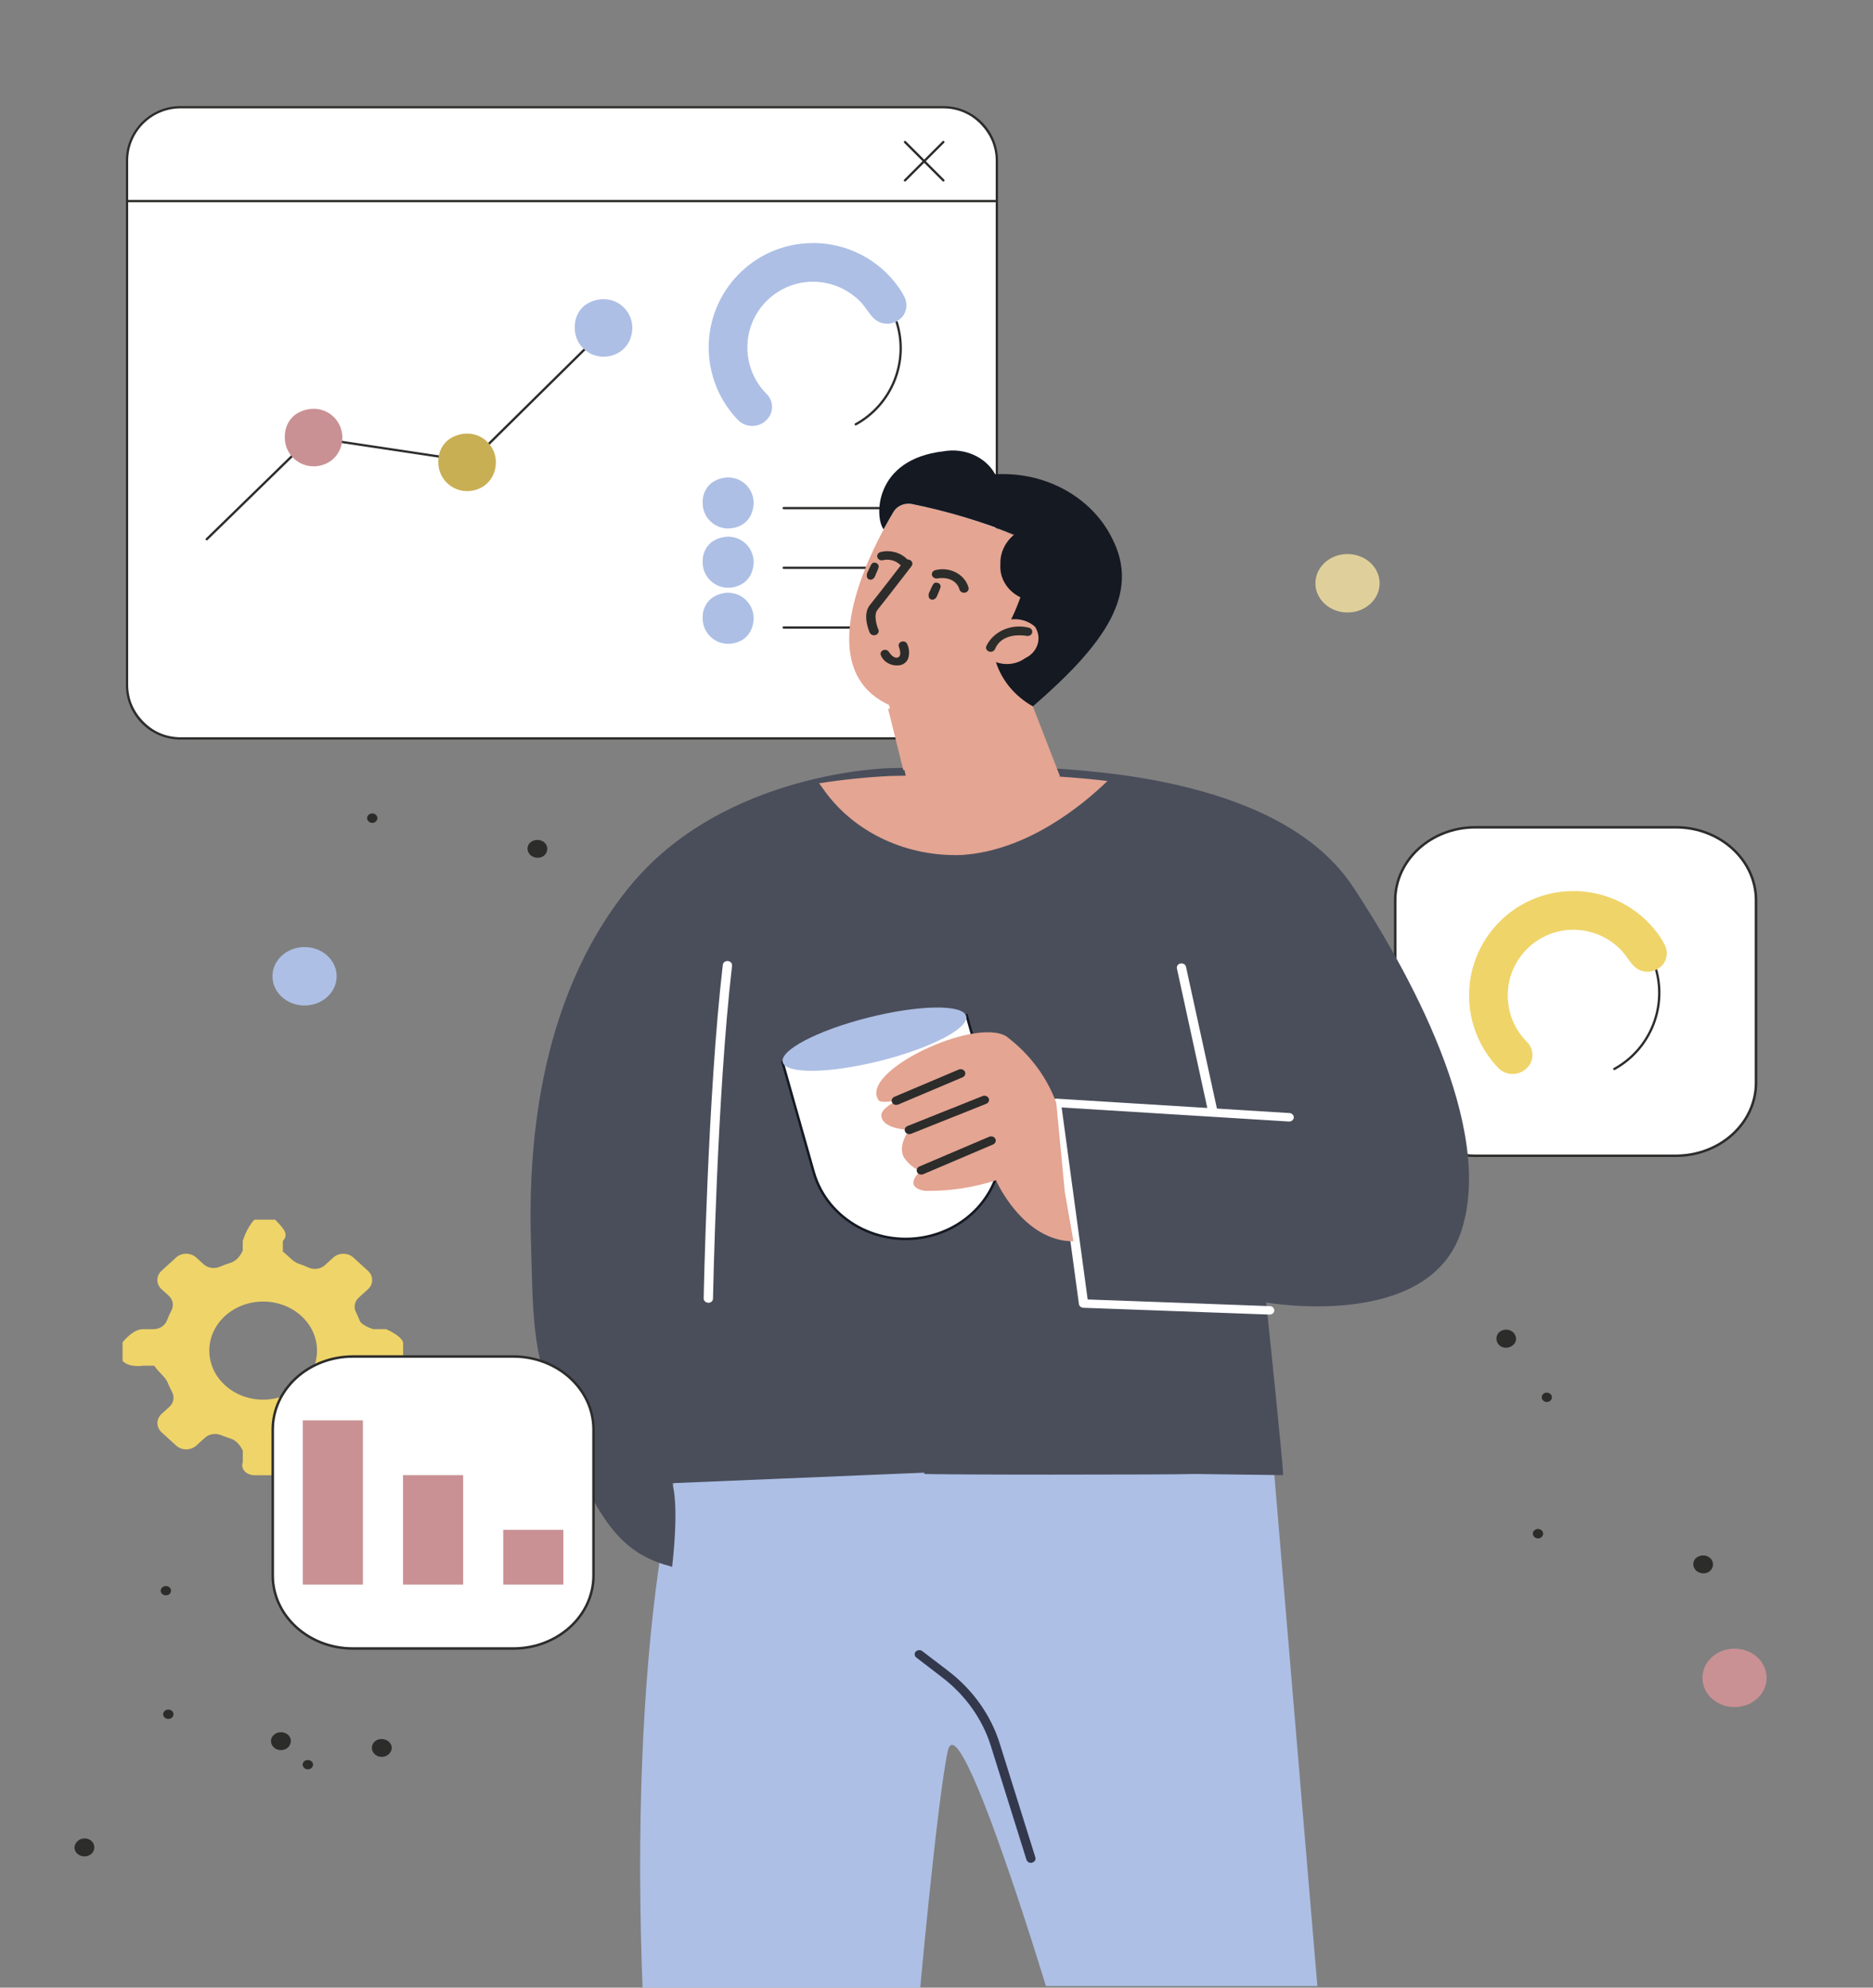 <?xml version="1.0" encoding="UTF-8"?>
<svg xmlns="http://www.w3.org/2000/svg" viewBox="0 0 377 400">
  <rect x="0" y="0" width="377" height="400" fill="#808080" stroke="none"/>
  <defs>
    <style>
      .cls-1 {
        fill: #dfd09b;
      }

      .cls-1, .cls-2, .cls-3, .cls-4, .cls-5, .cls-6, .cls-7, .cls-8, .cls-9, .cls-10, .cls-11, .cls-12, .cls-13, .cls-14, .cls-15, .cls-16 {
        stroke-width: 0px;
      }

      .cls-17 {
        stroke: rgba(241, 241, 241, 0);
        stroke-linecap: round;
        stroke-width: 1px;
      }

      .cls-17, .cls-4 {
        fill: none;
      }

      .cls-17, .cls-18 {
        stroke-miterlimit: 4;
      }

      .cls-2 {
        fill: #c99194;
      }

      .cls-19 {
        stroke: #2c2c2b;
        stroke-width: .5px;
      }

      .cls-19, .cls-5, .cls-18, .cls-12 {
        fill: #fff;
      }

      .cls-3 {
        fill: #2c2c2b;
      }

      .cls-20, .cls-8 {
        isolation: isolate;
      }

      .cls-5 {
        stroke-miterlimit: 0;
      }

      .cls-5, .cls-18 {
        stroke: #151922;
      }

      .cls-6 {
        fill: #4a4e5b;
      }

      .cls-6, .cls-7, .cls-10 {
        fill-rule: evenodd;
      }

      .cls-18 {
        stroke-width: .5px;
      }

      .cls-7, .cls-8, .cls-13 {
        fill: #e4a592;
      }

      .cls-8 {
        mix-blend-mode: multiply;
      }

      .cls-9 {
        fill: #151922;
      }

      .cls-10, .cls-14 {
        fill: #adbfe5;
      }

      .cls-11 {
        fill: #33384d;
      }

      .cls-15 {
        fill: #c9af53;
      }

      .cls-16 {
        fill: #efd469;
      }
    </style>
  </defs>
  <g class="cls-20">
    <g id="Layer_1" data-name="Layer 1">
      <g id="Group_603191" data-name="Group 603191">
        <g id="Group_603162" data-name="Group 603162">
          <g id="Group_472454-2" data-name="Group 472454-2">
            <path id="Path_425958-2" data-name="Path 425958-2" class="cls-3" d="M74.19,163.98c.4-.37,1.05-.38,1.45-.02,0,0,0,0,0,0,.41.36.43.94.05,1.33-.38.38-1.02.41-1.44.06,0,0-.02-.02-.03-.02-.42-.36-.44-.96-.05-1.34,0,0,0,0,0,0Z"/>
          </g>
          <g id="Group_472455-2" data-name="Group 472455-2">
            <path id="Path_425959-2" data-name="Path 425959-2" class="cls-3" d="M76.26,136.34c.52-.21,1.13-.01,1.37.45.24.47.02,1.03-.48,1.26-.5.22-1.11.03-1.35-.43,0,0-.01-.02-.01-.03-.25-.46-.04-1.02.46-1.24,0,0,.01,0,.02,0Z"/>
          </g>
          <g id="Group_472456-2" data-name="Group 472456-2">
            <path id="Path_425960-2" data-name="Path 425960-2" class="cls-3" d="M106.67,169.61c.36-.35.86-.56,1.39-.58.25-.02.49.01.73.08.12.04.23.08.34.14l.16.09.16.1c.4.29.65.72.7,1.19.06.47-.09.95-.41,1.33-.32.38-.8.62-1.32.66-.54.04-1.08-.11-1.51-.42-.06-.04-.11-.08-.16-.13-.05-.05-.09-.09-.13-.15-.08-.1-.16-.2-.22-.31-.12-.21-.19-.44-.21-.68-.05-.48.12-.96.47-1.32Z"/>
          </g>
          <g id="Group_472457-2" data-name="Group 472457-2">
            <path id="Path_425961-2" data-name="Path 425961-2" class="cls-3" d="M68.5,123.59c.52,0,1.02.19,1.4.52.18.16.32.35.41.56.11.21.18.44.2.68.02.47-.17.93-.53,1.27-.35.35-.83.57-1.35.61-.53.04-1.05-.12-1.44-.45-.39-.34-.61-.8-.63-1.29-.02-.26.02-.51.11-.75.1-.23.24-.43.42-.61.37-.35.88-.54,1.41-.53Z"/>
          </g>
        </g>
        <g id="Group_601540" data-name="Group 601540">
          <g id="Group_601527" data-name="Group 601527">
            <g>
              <rect id="Rectangle_30371" data-name="Rectangle 30371" class="cls-12" x="25.57" y="21.58" width="175.08" height="127.02" rx="10.75" ry="10.75"/>
              <path class="cls-3" d="M189.9,148.83H36.32c-6.06,0-10.98-4.93-10.98-10.98V32.33c0-6.06,4.93-10.98,10.98-10.98h153.58c6.06,0,10.98,4.93,10.98,10.98v105.52c0,6.06-4.93,10.98-10.98,10.98ZM36.32,21.81c-5.8,0-10.52,4.72-10.52,10.52v105.52c0,5.8,4.72,10.52,10.52,10.52h153.58c5.8,0,10.52-4.72,10.52-10.52V32.33c0-5.8-4.72-10.52-10.52-10.52H36.32Z"/>
            </g>
            <rect class="cls-3" x="25.5" y="40.23" width="175" height=".46"/>
          </g>
          <g id="Group_601528" data-name="Group 601528">
            <path class="cls-3" d="M189.88,36.54c-.06,0-.12-.02-.16-.07l-7.72-7.72c-.09-.09-.09-.24,0-.33s.24-.09.33,0l7.72,7.72c.09.09.09.24,0,.33-.05.05-.1.07-.16.07Z"/>
            <path class="cls-3" d="M182.15,36.54c-.06,0-.12-.02-.16-.07-.09-.09-.09-.24,0-.33l7.72-7.72c.09-.09.24-.09.33,0s.09.24,0,.33l-7.72,7.72s-.1.07-.16.07Z"/>
          </g>
          <g id="Group_601533" data-name="Group 601533">
            <g id="Group_601523" data-name="Group 601523">
              <path class="cls-3" d="M180.05,102.48h-22.31c-.13,0-.23-.1-.23-.23s.1-.23.23-.23h22.31c.13,0,.23.1.23.23s-.1.23-.23.23Z"/>
              <path class="cls-3" d="M190.35,114.5h-32.61c-.13,0-.23-.1-.23-.23s.1-.23.23-.23h32.61c.13,0,.23.1.23.23s-.1.23-.23.23Z"/>
              <path class="cls-3" d="M176.62,126.51h-18.88c-.13,0-.23-.1-.23-.23s.1-.23.23-.23h18.88c.13,0,.23.1.23.23s-.1.23-.23.23Z"/>
            </g>
            <g id="Group_601532" data-name="Group 601532">
              <path id="Path_508938" data-name="Path 508938" class="cls-14" d="M141.43,124.44c0,3.6,3.72,6.34,7.53,4.58.97-.45,1.77-1.26,2.21-2.24,2.13-4.72-2.6-9.27-7.32-6.78-1.52.8-2.42,2.45-2.42,4.17v.26Z"/>
              <path id="Path_508937" data-name="Path 508937" class="cls-14" d="M141.43,113.15c0,3.6,3.72,6.34,7.53,4.58.97-.45,1.77-1.26,2.21-2.24,2.13-4.72-2.6-9.27-7.32-6.78-1.52.8-2.42,2.45-2.42,4.17v.26Z"/>
              <path id="Path_508936" data-name="Path 508936" class="cls-14" d="M141.43,101.23c0,3.6,3.72,6.34,7.53,4.58.97-.45,1.77-1.26,2.21-2.24,2.13-4.72-2.6-9.27-7.32-6.78-1.52.8-2.42,2.45-2.42,4.17v.26Z"/>
            </g>
          </g>
          <g id="Group_601538" data-name="Group 601538">
            <path class="cls-3" d="M172.24,85.62c-.08,0-.16-.04-.2-.12-.06-.11-.02-.25.09-.31,7.19-3.94,10.61-12.48,8.13-20.29-.04-.12.03-.25.15-.29.12-.04.25.03.29.15,2.55,8.03-.96,16.79-8.35,20.84-.04.02-.07.03-.11.03Z"/>
            <g>
              <path id="Path_309254" data-name="Path 309254" class="cls-14" d="M181.93,59.55c-.37-.72-.8-1.41-1.29-2.06-3.92-5.34-10.14-8.52-16.77-8.58-.89,0-1.77.04-2.65.14-11.53,1.35-19.78,11.79-18.43,23.32.54,4.58,2.56,8.85,5.76,12.16,1.57,1.58,4.13,1.59,5.71.02.19-.19.36-.39.51-.61.01-.02.03-.04.06-.08.92-1.45.71-3.33-.5-4.55-5.18-5.16-5.2-13.55-.04-18.73,1.86-1.87,4.25-3.14,6.84-3.65,4.45-.84,9.02.62,12.15,3.88,1.51,1.58,2.29,3.95,4.72,4.3,1.52.22,3.02-.45,3.89-1.72.73-1.18.74-2.66.04-3.85Z"/>
              <path class="cls-4" d="M151.41,85.95h-.01c-1.14,0-2.21-.45-3.02-1.26-3.22-3.33-5.29-7.7-5.83-12.3-.66-5.64.92-11.19,4.44-15.65,3.52-4.45,8.56-7.27,14.2-7.93.89-.1,1.79-.15,2.68-.14,6.67.06,13.01,3.3,16.95,8.68.5.65.94,1.35,1.31,2.09.74,1.27.72,2.83-.05,4.08-.91,1.34-2.53,2.05-4.12,1.82-1.82-.27-2.76-1.59-3.68-2.87-.37-.52-.75-1.05-1.18-1.5-3.09-3.22-7.56-4.64-11.94-3.82-2.56.5-4.88,1.74-6.72,3.59-2.45,2.46-3.8,5.73-3.79,9.21,0,3.48,1.37,6.74,3.83,9.19,1.29,1.3,1.51,3.29.53,4.84-.02.03-.04.05-.05.07-.16.24-.34.46-.54.65-.81.8-1.87,1.24-3.01,1.24ZM163.71,49.14c-.82,0-1.65.05-2.47.14-5.51.64-10.45,3.4-13.89,7.75-3.44,4.36-4.98,9.79-4.34,15.31.53,4.5,2.55,8.77,5.7,12.03.71.72,1.67,1.12,2.69,1.12h.01c1.01,0,1.96-.39,2.68-1.11.18-.18.34-.37.48-.58l.03-.04c.89-1.39.69-3.14-.45-4.29-2.55-2.54-3.96-5.92-3.96-9.52,0-3.6,1.39-6.99,3.93-9.54,1.9-1.91,4.31-3.2,6.96-3.71,4.54-.86,9.16.62,12.37,3.95.45.48.84,1.02,1.22,1.55.9,1.26,1.75,2.45,3.37,2.68,1.42.21,2.86-.43,3.66-1.62.68-1.1.69-2.48.04-3.6h0c-.36-.72-.79-1.4-1.27-2.04-3.86-5.26-10.06-8.43-16.59-8.49-.05,0-.1,0-.15,0Z"/>
            </g>
          </g>
          <g id="Group_601539" data-name="Group 601539">
            <path class="cls-3" d="M41.62,108.75c-.06,0-.12-.02-.17-.07-.09-.09-.09-.24,0-.33l21.11-20.58.11.02,32.07,4.81,27.13-26.77c.09-.09.24-.09.33,0,.09.09.09.24,0,.33l-27.29,26.93-32.19-4.83-20.94,20.42s-.1.07-.16.07Z"/>
            <path id="Path_508929" data-name="Path 508929" class="cls-15" d="M88.22,93.05c0,3.86,3.79,6.84,7.85,5.43,1.53-.53,2.78-1.74,3.34-3.25,1.9-5.14-3.26-9.89-8.42-7.2-1.74.91-2.76,2.79-2.76,4.76v.26Z"/>
            <path id="Path_508931" data-name="Path 508931" class="cls-14" d="M115.68,66c0,3.86,3.79,6.84,7.85,5.43,1.53-.53,2.78-1.74,3.34-3.25,1.9-5.14-3.26-9.89-8.42-7.2-1.74.91-2.76,2.79-2.76,4.76v.26Z"/>
            <path id="Path_508930" data-name="Path 508930" class="cls-2" d="M57.32,88.06c0,3.86,3.79,6.84,7.85,5.43,1.53-.53,2.78-1.74,3.34-3.25,1.9-5.14-3.26-9.89-8.42-7.2-1.74.91-2.76,2.79-2.76,4.76v.26Z"/>
          </g>
        </g>
        <g id="Group_603162-2" data-name="Group 603162">
          <g id="Group_472454-2-2" data-name="Group 472454-2">
            <path id="Path_425958-2-2" data-name="Path 425958-2" class="cls-3" d="M308.83,307.98c.4-.37,1.05-.38,1.45-.02,0,0,0,0,0,0,.41.36.43.94.05,1.33-.38.38-1.02.41-1.44.06,0,0-.02-.02-.03-.02-.42-.36-.44-.96-.05-1.34,0,0,0,0,0,0Z"/>
          </g>
          <g id="Group_472455-2-2" data-name="Group 472455-2">
            <path id="Path_425959-2-2" data-name="Path 425959-2" class="cls-3" d="M310.9,280.34c.52-.21,1.13-.01,1.37.45.24.47.02,1.03-.48,1.26-.5.22-1.11.03-1.35-.43,0,0-.01-.02-.01-.03-.25-.46-.04-1.02.46-1.24,0,0,.01,0,.02,0Z"/>
          </g>
          <g id="Group_472456-2-2" data-name="Group 472456-2">
            <path id="Path_425960-2-2" data-name="Path 425960-2" class="cls-3" d="M341.31,313.61c.36-.35.86-.56,1.39-.58.25-.02.49.01.73.08.12.04.23.08.34.14l.16.09.16.1c.4.29.65.72.7,1.19.06.47-.09.95-.41,1.33-.32.38-.8.62-1.32.66-.54.04-1.08-.11-1.51-.42-.06-.04-.11-.08-.16-.13-.05-.05-.09-.09-.13-.15-.08-.1-.16-.2-.22-.31-.12-.21-.19-.44-.21-.68-.05-.48.12-.96.47-1.32Z"/>
          </g>
          <g id="Group_472457-2-2" data-name="Group 472457-2">
            <path id="Path_425961-2-2" data-name="Path 425961-2" class="cls-3" d="M303.15,267.58c.52,0,1.02.19,1.4.52.18.16.32.35.41.56.11.21.18.44.2.68.02.47-.17.93-.53,1.27-.35.35-.83.57-1.35.61-.53.04-1.05-.12-1.44-.45-.39-.34-.61-.8-.63-1.29-.02-.26.02-.51.11-.75.1-.23.24-.43.42-.61.37-.35.88-.54,1.41-.53Z"/>
          </g>
        </g>
        <path id="Path_426246" data-name="Path 426246" class="cls-1" d="M277.69,117.38c0,3.25-2.89,5.88-6.46,5.88s-6.46-2.63-6.46-5.88c0-3.25,2.89-5.88,6.46-5.88s6.46,2.63,6.46,5.88h0Z"/>
        <path id="Path_510571" data-name="Path 510571" class="cls-2" d="M355.59,337.66c0,3.25-2.89,5.88-6.46,5.88s-6.46-2.63-6.46-5.88c0-3.25,2.89-5.88,6.46-5.88s6.46,2.63,6.46,5.88h0Z"/>
        <path id="Path_425964" data-name="Path 425964" class="cls-14" d="M67.76,196.47c0,3.25-2.89,5.88-6.46,5.88s-6.46-2.63-6.46-5.88,2.89-5.88,6.46-5.88,6.46,2.63,6.46,5.88h0Z"/>
        <g id="Group_472467" data-name="Group 472467">
          <g id="Group_472459" data-name="Group 472459">
            <path id="Path_425965" data-name="Path 425965" class="cls-3" d="M34.8,344.55c.26.46.07,1.02-.43,1.26-.5.24-1.12.07-1.4-.37-.28-.45-.1-1.01.39-1.27.01,0,.02-.01.03-.02.51-.24,1.14-.07,1.41.39Z"/>
          </g>
          <g id="Group_472460" data-name="Group 472460">
            <path id="Path_425966" data-name="Path 425966" class="cls-3" d="M34.38,319.85c.08.24.05.49-.08.71-.06.11-.14.21-.24.29-.1.07-.22.12-.35.15-.53.17-1.12-.09-1.31-.57,0,0,0,0,0,0-.18-.5.12-1.03.67-1.2,0,0,0,0,0,0,.13-.04.27-.06.41-.05.14,0,.27.04.39.1.24.12.42.32.5.57Z"/>
          </g>
          <g id="Group_472461" data-name="Group 472461">
            <path id="Path_425967" data-name="Path 425967" class="cls-3" d="M63,355.01c.06.52-.34.98-.9,1.05-.56.07-1.08-.29-1.17-.8-.08-.5.29-.97.85-1.05.02,0,.04,0,.06,0,.56-.08,1.07.27,1.16.78,0,.01,0,.02,0,.03Z"/>
          </g>
          <g id="Group_472462" data-name="Group 472462">
            <path id="Path_425968" data-name="Path 425968" class="cls-3" d="M67.38,293.83c-.04.51-.53.9-1.09.87,0,0,0,0,0,0-.56-.04-1-.47-.98-.98.02-.51.49-.91,1.05-.89.02,0,.03,0,.04,0,.57.03,1.01.48.97,1,0,0,0,0,0,0Z"/>
          </g>
          <g id="Group_472463" data-name="Group 472463">
            <path id="Path_425969" data-name="Path 425969" class="cls-3" d="M106.04,315.79c-.07.24-.24.45-.47.57-.11.06-.24.1-.37.12-.14.01-.28,0-.41-.03-.55-.12-.89-.61-.76-1.11,0,0,0,0,0,0,.14-.51.7-.82,1.26-.7.14.03.27.08.38.16.11.08.2.17.27.28.14.22.17.47.1.71Z"/>
          </g>
          <g id="Group_472464" data-name="Group 472464">
            <path id="Path_425970" data-name="Path 425970" class="cls-3" d="M18.72,370.87c.26.42.33.91.19,1.37-.06.22-.17.43-.31.61-.07.09-.16.18-.25.26-.06.05-.1.08-.15.11s-.1.07-.16.1c-.43.25-.96.34-1.46.23-.51-.1-.96-.38-1.26-.77-.3-.39-.4-.88-.28-1.35.13-.48.46-.9.92-1.17.07-.05.12-.07.18-.1.06-.03.13-.05.2-.07.37-.12.78-.15,1.16-.07.52.11.96.41,1.22.84Z"/>
          </g>
          <g id="Group_472465" data-name="Group 472465">
            <path id="Path_425971" data-name="Path 425971" class="cls-3" d="M58.53,350.19c.02.24,0,.48-.08.71-.07.22-.19.42-.34.6-.31.38-.78.63-1.29.69-.13.01-.26.01-.39,0-.13,0-.26-.03-.38-.05-.24-.05-.47-.15-.68-.29-.42-.28-.71-.69-.8-1.16-.09-.47.03-.96.35-1.35.16-.19.36-.36.58-.48.11-.07.24-.12.37-.16.13-.04.27-.07.41-.08.54-.07,1.08.06,1.52.36.2.14.38.32.5.52.13.21.21.44.23.68Z"/>
          </g>
          <g id="Group_472466" data-name="Group 472466">
            <path id="Path_425972" data-name="Path 425972" class="cls-3" d="M78.74,352.31c-.17.45-.52.82-.98,1.04-.22.11-.46.17-.71.2-.25.02-.51,0-.76-.06-.5-.13-.93-.43-1.18-.85-.25-.41-.33-.89-.2-1.35.12-.47.46-.87.92-1.1.48-.23,1.04-.28,1.56-.14.27.07.52.18.74.34.2.15.37.34.5.56.25.42.29.92.12,1.38Z"/>
          </g>
        </g>
        <g id="Group_603180" data-name="Group 603180">
          <path id="Rectangle_27361" data-name="Rectangle 27361" class="cls-19" d="M296.97,166.49h40.34c8.91,0,16.14,6.58,16.14,14.69v36.72c0,8.11-7.23,14.69-16.14,14.69h-40.34c-8.91,0-16.14-6.58-16.14-14.69v-36.72c0-8.11,7.23-14.69,16.14-14.69Z"/>
          <g id="Group_601538-2" data-name="Group 601538">
            <path class="cls-3" d="M324.93,215.35c-.08,0-.16-.04-.2-.12-.06-.11-.02-.25.09-.31,7.19-3.94,10.61-12.48,8.13-20.29-.04-.12.03-.25.15-.29.12-.04.25.03.29.15,2.55,8.03-.96,16.79-8.35,20.84-.04.02-.07.03-.11.03Z"/>
            <path id="Path_309254-2" data-name="Path 309254" class="cls-16" d="M334.98,189.96c-.37-.72-.8-1.41-1.29-2.06-3.92-5.34-10.14-8.52-16.77-8.58-.89,0-1.77.04-2.65.14-11.53,1.35-19.78,11.79-18.43,23.32.54,4.58,2.56,8.85,5.76,12.16,1.57,1.58,4.13,1.59,5.71.02.19-.19.36-.39.51-.61.01-.02.03-.04.06-.08.92-1.45.71-3.33-.5-4.55-5.18-5.16-5.2-13.55-.04-18.73,1.86-1.87,4.25-3.14,6.84-3.65,4.45-.84,9.02.62,12.15,3.88,1.51,1.58,2.29,3.95,4.72,4.3,1.52.22,3.02-.45,3.89-1.72.73-1.18.74-2.66.04-3.85Z"/>
          </g>
        </g>
        <g id="Group_603181" data-name="Group 603181">
          <path id="Path_426008" data-name="Path 426008" class="cls-16" d="M77.72,267.48h-2.6s-2.33-.69-2.74-1.75c-.22-.57-.46-1.13-.73-1.67-.51-.98-.29-2.14.55-2.91l1.87-1.7c1.12-1.02,1.12-2.68,0-3.7h0s-2.93-2.67-2.93-2.67c-1.12-1.02-2.94-1.02-4.06,0h0s-1.67,1.52-1.67,1.52c-.87.79-2.19.99-3.29.5-.66-.3-1.33-.56-2.02-.8-1.12-.38-1.85-1.36-3.17-2.44v-2.11c1.32-1.44.04-2.61-1.55-4.3h-4.18c-1.59,1.68-2.34,4.3-2.34,4.3h0v1.92c-.52,1.11-1.3,2.1-2.45,2.46-.75.23-1.49.5-2.21.81-1.09.46-2.38.25-3.23-.53l-1.47-1.34c-1.12-1.02-2.93-1.02-4.06,0,0,0,0,0,0,0l-2.93,2.67c-1.12,1.02-1.12,2.68,0,3.7,0,0,0,0,0,0l1.44,1.31c.85.77,1.08,1.95.57,2.94-.35.66-.66,1.35-.92,2.05-.4,1.04-1.49,1.74-2.7,1.75h-2.04c-1.59-.01-2.87,1.16-4.19,2.6h0v3.78c1.32,1.44,4.19.97,4.19.97h2.17c1.2,1.64,2.27,2.32,2.69,3.34.26.66.57,1.31.91,1.94.54,1,.33,2.21-.54,3l-1.57,1.42c-1.12,1.02-1.12,2.68,0,3.7,0,0,0,0,0,0l2.93,2.67c1.12,1.02,2.94,1.02,4.06,0,0,0,0,0,0,0l1.74-1.58c.86-.77,2.16-.98,3.26-.51.61.24,1.24.47,1.88.68,1.16.35,1.95,1.33,2.48,2.45v2.3c-.52,1.44.77,2.61,2.35,2.64h4.14c1.59-.03,1.58-2.64,1.58-2.64h0v-2.49c1.3-1.09,2.06-2.06,3.18-2.42.61-.21,1.2-.44,1.78-.69,1.09-.46,2.38-.26,3.23.52l1.92,1.75c1.12,1.02,2.94,1.02,4.06,0h0s2.93-2.67,2.93-2.67c1.12-1.02,1.12-2.68,0-3.7h0s-1.96-1.79-1.96-1.79c-.86-.77-1.09-1.95-.58-2.94.27-.53.52-1.06.74-1.61.43-1.03,1.51-1.72,2.73-3.36h2.76c1.59,1.66,2.87.49,3.41-.96h0v-3.77c-.53-1.44-3.41-2.62-3.41-2.62ZM52.97,281.67c-5.99,0-10.84-4.42-10.84-9.87s4.85-9.87,10.84-9.87,10.84,4.42,10.84,9.87h0c0,5.45-4.86,9.87-10.84,9.87Z"/>
        </g>
        <g id="Group_603164" data-name="Group 603164">
          <g id="Group_601388" data-name="Group 601388">
            <path id="Path_508555" data-name="Path 508555" class="cls-10" d="M265.16,399.68h-54.64s-17.54-57.91-19.77-47.22-5.83,50.89-5.83,50.89l-55.47-.51c-3.21-75,7.53-109.91,7.53-109.91l26.11-6.39,30.75-.7,61.81.86,9.51,112.98Z"/>
          </g>
          <path id="Path_508556" data-name="Path 508556" class="cls-11" d="M207.66,374.88c-.46.07-.9-.19-1.04-.59l-7.18-22.93c-1.69-5.4-5.11-10.22-9.84-13.83l-5.21-4c-.37-.33-.38-.86-.02-1.2.33-.3.85-.34,1.22-.09l5.21,3.98c5.01,3.82,8.64,8.93,10.43,14.65l7.17,22.92c.14.45-.14.92-.63,1.05l-.12.04Z"/>
          <path id="Path_508557" data-name="Path 508557" class="cls-6" d="M114.03,290.08c-7.12-18.08-6.62-22.69-7.15-39.83s.75-48.33,19.77-71.73,52.51-23.94,52.51-23.94c0,0,24.78-.53,30.92-.09,10.29.73,48.01,2.35,62.3,24.04,10.38,15.76,29.05,48.36,21.59,69.69-6.86,19.63-39.1,13.9-39.1,13.9,0,0,3.63,34.76,3.39,34.74l-17.85-.23c-3.58.17-55.3.19-54.44-.04.02,0,.06-.09.12-.23l-50.8,2.12s1.49,3.51,0,16.83c-8.86-2.32-14.14-7.15-21.27-25.23Z"/>
          <path id="Path_508558" data-name="Path 508558" class="cls-12" d="M142.58,262.17c-.52,0-.94-.39-.94-.86,0,0,0,0,0,0,0-.41.81-41.16,3.85-67.15.05-.47.51-.8,1.03-.75s.88.47.83.93c-3.03,25.93-3.83,66.6-3.84,67.01,0,.46-.42.83-.93.83Z"/>
          <path id="Path_508561" data-name="Path 508561" class="cls-12" d="M244.07,224.36c-.45,0-.83-.29-.91-.69l-6.27-28.78c-.1-.46.23-.91.73-1,.51-.09,1,.21,1.1.67l6.28,28.78c.1.46-.23.91-.73,1-.06.01-.13.02-.19.02Z"/>
          <path id="Path_508562" data-name="Path 508562" class="cls-13" d="M177.87,106.54c.76-1.41,1.46-2.62,2.02-3.54.72-1.19,2.2-1.82,3.67-1.55,7.61,1.45,14.99,3.78,21.95,6.93,3.63,2.44.19,13.16-3.75,19.63-.39.63-.69,1.3-.9,1.99l3.83,3.89,8.69,22.4-27.38,5.05-3.01-2.37-4.03-17.1c-14.26-6.58-6.23-25.79-1.09-35.34Z"/>
          <path id="Path_508563" data-name="Path 508563" class="cls-3" d="M181.85,113.92c-.26,0-.51-.1-.69-.27-.84-.82-2.09-1.18-3.3-.95-.48.18-1.03-.02-1.23-.45-.2-.43.02-.93.5-1.12.04-.01.08-.03.12-.04,1.91-.47,3.95.07,5.29,1.4.35.34.33.88-.05,1.2-.17.15-.4.23-.64.23h0Z"/>
          <g id="Group_601389" data-name="Group 601389">
            <path id="Path_508564" data-name="Path 508564" class="cls-3" d="M194.03,119.28c-.44,0-.82-.28-.91-.67-.07-.29-.81-2.75-4.54-2.2-.52.04-.97-.31-1.01-.78-.04-.42.27-.81.72-.9,2.87-.72,5.84.81,6.63,3.42.01.04.02.08.03.12.1.46-.22.91-.73,1.01-.06,0-.13.01-.19,0Z"/>
            <path id="Path_508565" data-name="Path 508565" class="cls-3" d="M188.76,119.57c.2-.42.37-.85.52-1.29.15-.39-.06-.81-.47-.97-.06-.02-.13-.03-.19-.03-.25-.09-.54-.02-.69.19-.06.07-.12.15-.17.23-.22.41-.42.83-.59,1.26-.27.39-.34.87-.19,1.31.16.33.58.49.95.37.53-.22.64-.61.84-1.07Z"/>
            <path id="Path_508566" data-name="Path 508566" class="cls-3" d="M176.29,115.55c.18-.43.4-.85.52-1.29.15-.38-.06-.81-.47-.97-.06-.02-.13-.03-.19-.04-.24-.08-.51,0-.66.2-.06.07-.12.15-.17.23-.23.4-.4.84-.59,1.26-.27.39-.34.87-.19,1.31.16.33.58.49.95.37.52-.24.63-.6.81-1.08Z"/>
          </g>
          <path id="Path_508568" data-name="Path 508568" class="cls-3" d="M175.93,127.85c-.38,0-.72-.21-.87-.53-.16-.37-1.55-3.64.05-5.59,1.3-1.58,6.75-8.65,6.8-8.73.27-.4.84-.53,1.29-.28.44.24.58.77.31,1.17-.02.03-.04.06-.07.09-.23.29-5.52,7.16-6.83,8.77-.81,1.01-.13,3.23.19,3.93.19.43-.04.93-.52,1.1-.11.04-.23.06-.35.07Z"/>
          <path id="Path_508569" data-name="Path 508569" class="cls-8" d="M188.03,142.52c.76-.14,1.5.31,1.65,1,.06.25.03.51-.08.75l-7.75,10.83-3.1-12.49,9.28-.1Z"/>
          <path id="Path_508570" data-name="Path 508570" class="cls-9" d="M189.91,90.82c4.22-.76,8.48,1.13,10.41,4.63,9.95-.59,19.27,4.47,23.44,12.71,5.88,11.19-1.25,21.35-15.86,33.99-3.55-1.99-6.17-5.1-7.38-8.74-.36-1.88.08-3.81,1.21-5.42,1.49-2.48,2.71-5.09,3.66-7.78-2.67-1.3-4.24-3.91-4.03-6.65-.09-2.26.92-4.44,2.76-5.96-6.61-2.68-13.51-4.75-20.58-6.17-1.46-.27-2.95.36-3.67,1.55-.55.92-1.25,2.12-2.02,3.54-1.84-2.39-1.99-14.09,12.06-15.7Z"/>
          <g id="Group_601390" data-name="Group 601390">
            <path id="Path_508571" data-name="Path 508571" class="cls-13" d="M198.61,132.13c2.12,1.88,5.44,2.01,7.74.32,2.43-1.14,3.39-3.86,2.13-6.07-.05-.09-.11-.19-.17-.27-2.12-1.88-5.44-2.01-7.74-.32-2.43,1.14-3.39,3.86-2.13,6.07.05.09.11.19.17.27Z"/>
            <path id="Path_508572" data-name="Path 508572" class="cls-3" d="M199.4,131.17c-.51,0-.93-.38-.93-.85,0-.1.02-.2.06-.3,1.42-2.97,5-4.55,8.44-3.73.51.06.87.49.8.96-.07.47-.54.79-1.05.73-.04,0-.09-.01-.13-.02-.21-.04-4.87-.86-6.31,2.66-.14.33-.49.55-.88.55Z"/>
          </g>
          <path id="Path_508573" data-name="Path 508573" class="cls-7" d="M222.91,157.17c-5.54-.66-10.12-.91-12.81-1.1-6.14-.44-30.92.09-30.92.09-4.8.24-9.57.73-14.31,1.47l1.27,1.76c6.1,8.28,16.49,13.07,27.43,12.67,13.18-.83,24.3-10.01,29.34-14.89Z"/>
          <path id="Path_508579" data-name="Path 508579" class="cls-12" d="M255.52,264.55l-37.46-1.37c-.45-.01-.83-.32-.89-.73l-5.48-40.4c-.04-.25.05-.5.25-.69.19-.18.46-.28.74-.26l46.92,2.9c.51.06.87.49.81.96-.06.42-.46.74-.93.74l-45.79-2.83,5.24,38.64,36.64,1.34c.52,0,.93.4.92.87-.01.47-.44.84-.95.83h0Z"/>
          <g id="Group_601579" data-name="Group 601579">
            <path class="cls-5" d="M157.5,213.66l37.12-9.34h0l6.22,21.78c2.75,9.62-3.33,19.51-13.58,22.09h0c-10.25,2.58-20.79-3.13-23.54-12.75,0,0,0,0,0,0l-6.22-21.78h0Z"/>
            <path class="cls-18" d="M157.5,213.72l37.06-9.4h0l6.28,22.15c2.74,9.68-3.33,19.63-13.56,22.23h0c-10.23,2.6-20.75-3.14-23.5-12.82,0,0,0,0,0,0l-6.28-22.15h0Z"/>
            <g id="Path_509066" data-name="Path 509066">
              <path class="cls-14" d="M174.77,204.78c10.19-2.57,19.01-2.71,19.7-.31.68,2.4-7.03,6.43-17.22,9-10.19,2.57-19.01,2.71-19.7.31-.68-2.4,7.03-6.43,17.22-9Z"/>
            </g>
            <path id="Path_253892" data-name="Path 253892" class="cls-17" d="M169.55,197.46c1.29-16.3-8.32-8.59-8.09-23.34"/>
            <path id="Path_253893" data-name="Path 253893" class="cls-17" d="M179.18,197.43c.96-12.13-6.19-6.4-6.02-17.37"/>
          </g>
          <g id="Group_601391" data-name="Group 601391">
            <path id="Path_508575" data-name="Path 508575" class="cls-7" d="M214.3,239.6l-1.69-17.66c-1.91-5.24-5.41-9.89-10.09-13.41-6.46-3.82-29.59,7.07-25.7,12.85.88,1.3,8.69-1.43,3.56.13-1.75,1.04-2.95,2.02-2.98,2.8-.13,2.94,5.6,3.08,5.6,3.08,0,0-2.67,3.52-.81,5.88,1.86,2.35,3.23,2.27,3.23,2.27,0,0-3.97,3.26.7,4.11,4.89.09,9.75-.63,14.35-2.13,0,0,5.38,12.29,15.6,12.29l-1.79-10.21Z"/>
            <path id="Path_508576" data-name="Path 508576" class="cls-3" d="M180.41,222.36c-.52,0-.94-.38-.94-.85,0-.33.21-.64.54-.78l12.95-5.48c.47-.2,1.03-.02,1.25.4s.02.94-.44,1.14h0l-12.95,5.48c-.13.05-.26.08-.4.08Z"/>
            <path id="Path_508577" data-name="Path 508577" class="cls-3" d="M183.03,228.24c-.52,0-.93-.39-.93-.86,0-.34.22-.64.56-.77l15.05-6.01c.46-.22,1.02-.05,1.26.36s.06.93-.4,1.15c-.04.02-.07.03-.11.04l-15.05,6.01c-.12.05-.25.07-.38.07Z"/>
            <path id="Path_508578" data-name="Path 508578" class="cls-3" d="M185.45,236.38c-.52,0-.94-.38-.94-.85,0-.33.21-.64.54-.78l14.04-5.98c.47-.2,1.03-.02,1.25.4s.02.94-.44,1.14l-14.04,5.98c-.13.05-.26.08-.4.08Z"/>
          </g>
          <path id="Path_510548" data-name="Path 510548" class="cls-3" d="M182.72,132.69c-.25.52-.72.92-1.3,1.12-1.7.41-3.47-.4-4.1-1.9-.2-.41,0-.89.46-1.07.42-.17.91-.02,1.13.34.02,0,.86,1.49,1.84,1.12.91-.33.17-2.15.17-2.16-.15-.43.1-.88.57-1.02.43-.13.9.06,1.09.43.47,1,.53,2.12.15,3.15Z"/>
        </g>
        <g id="Group_603179" data-name="Group 603179">
          <path id="Rectangle_27361-2" data-name="Rectangle 27361-2" class="cls-19" d="M71.04,272.99h32.28c8.91,0,16.14,6.58,16.14,14.69v29.38c0,8.11-7.23,14.69-16.14,14.69h-32.28c-8.91,0-16.14-6.58-16.14-14.69v-29.38c0-8.11,7.23-14.69,16.14-14.69Z"/>
          <g id="Group_603178" data-name="Group 603178">
            <rect id="Rectangle_27362" data-name="Rectangle 27362" class="cls-2" x="81.12" y="296.86" width="12.1" height="22.03"/>
            <rect id="Rectangle_27363" data-name="Rectangle 27363" class="cls-2" x="60.95" y="285.84" width="12.1" height="33.05"/>
            <rect id="Rectangle_27364" data-name="Rectangle 27364" class="cls-2" x="101.29" y="307.87" width="12.1" height="11.02"/>
          </g>
        </g>
      </g>
    </g>
  </g>
</svg>